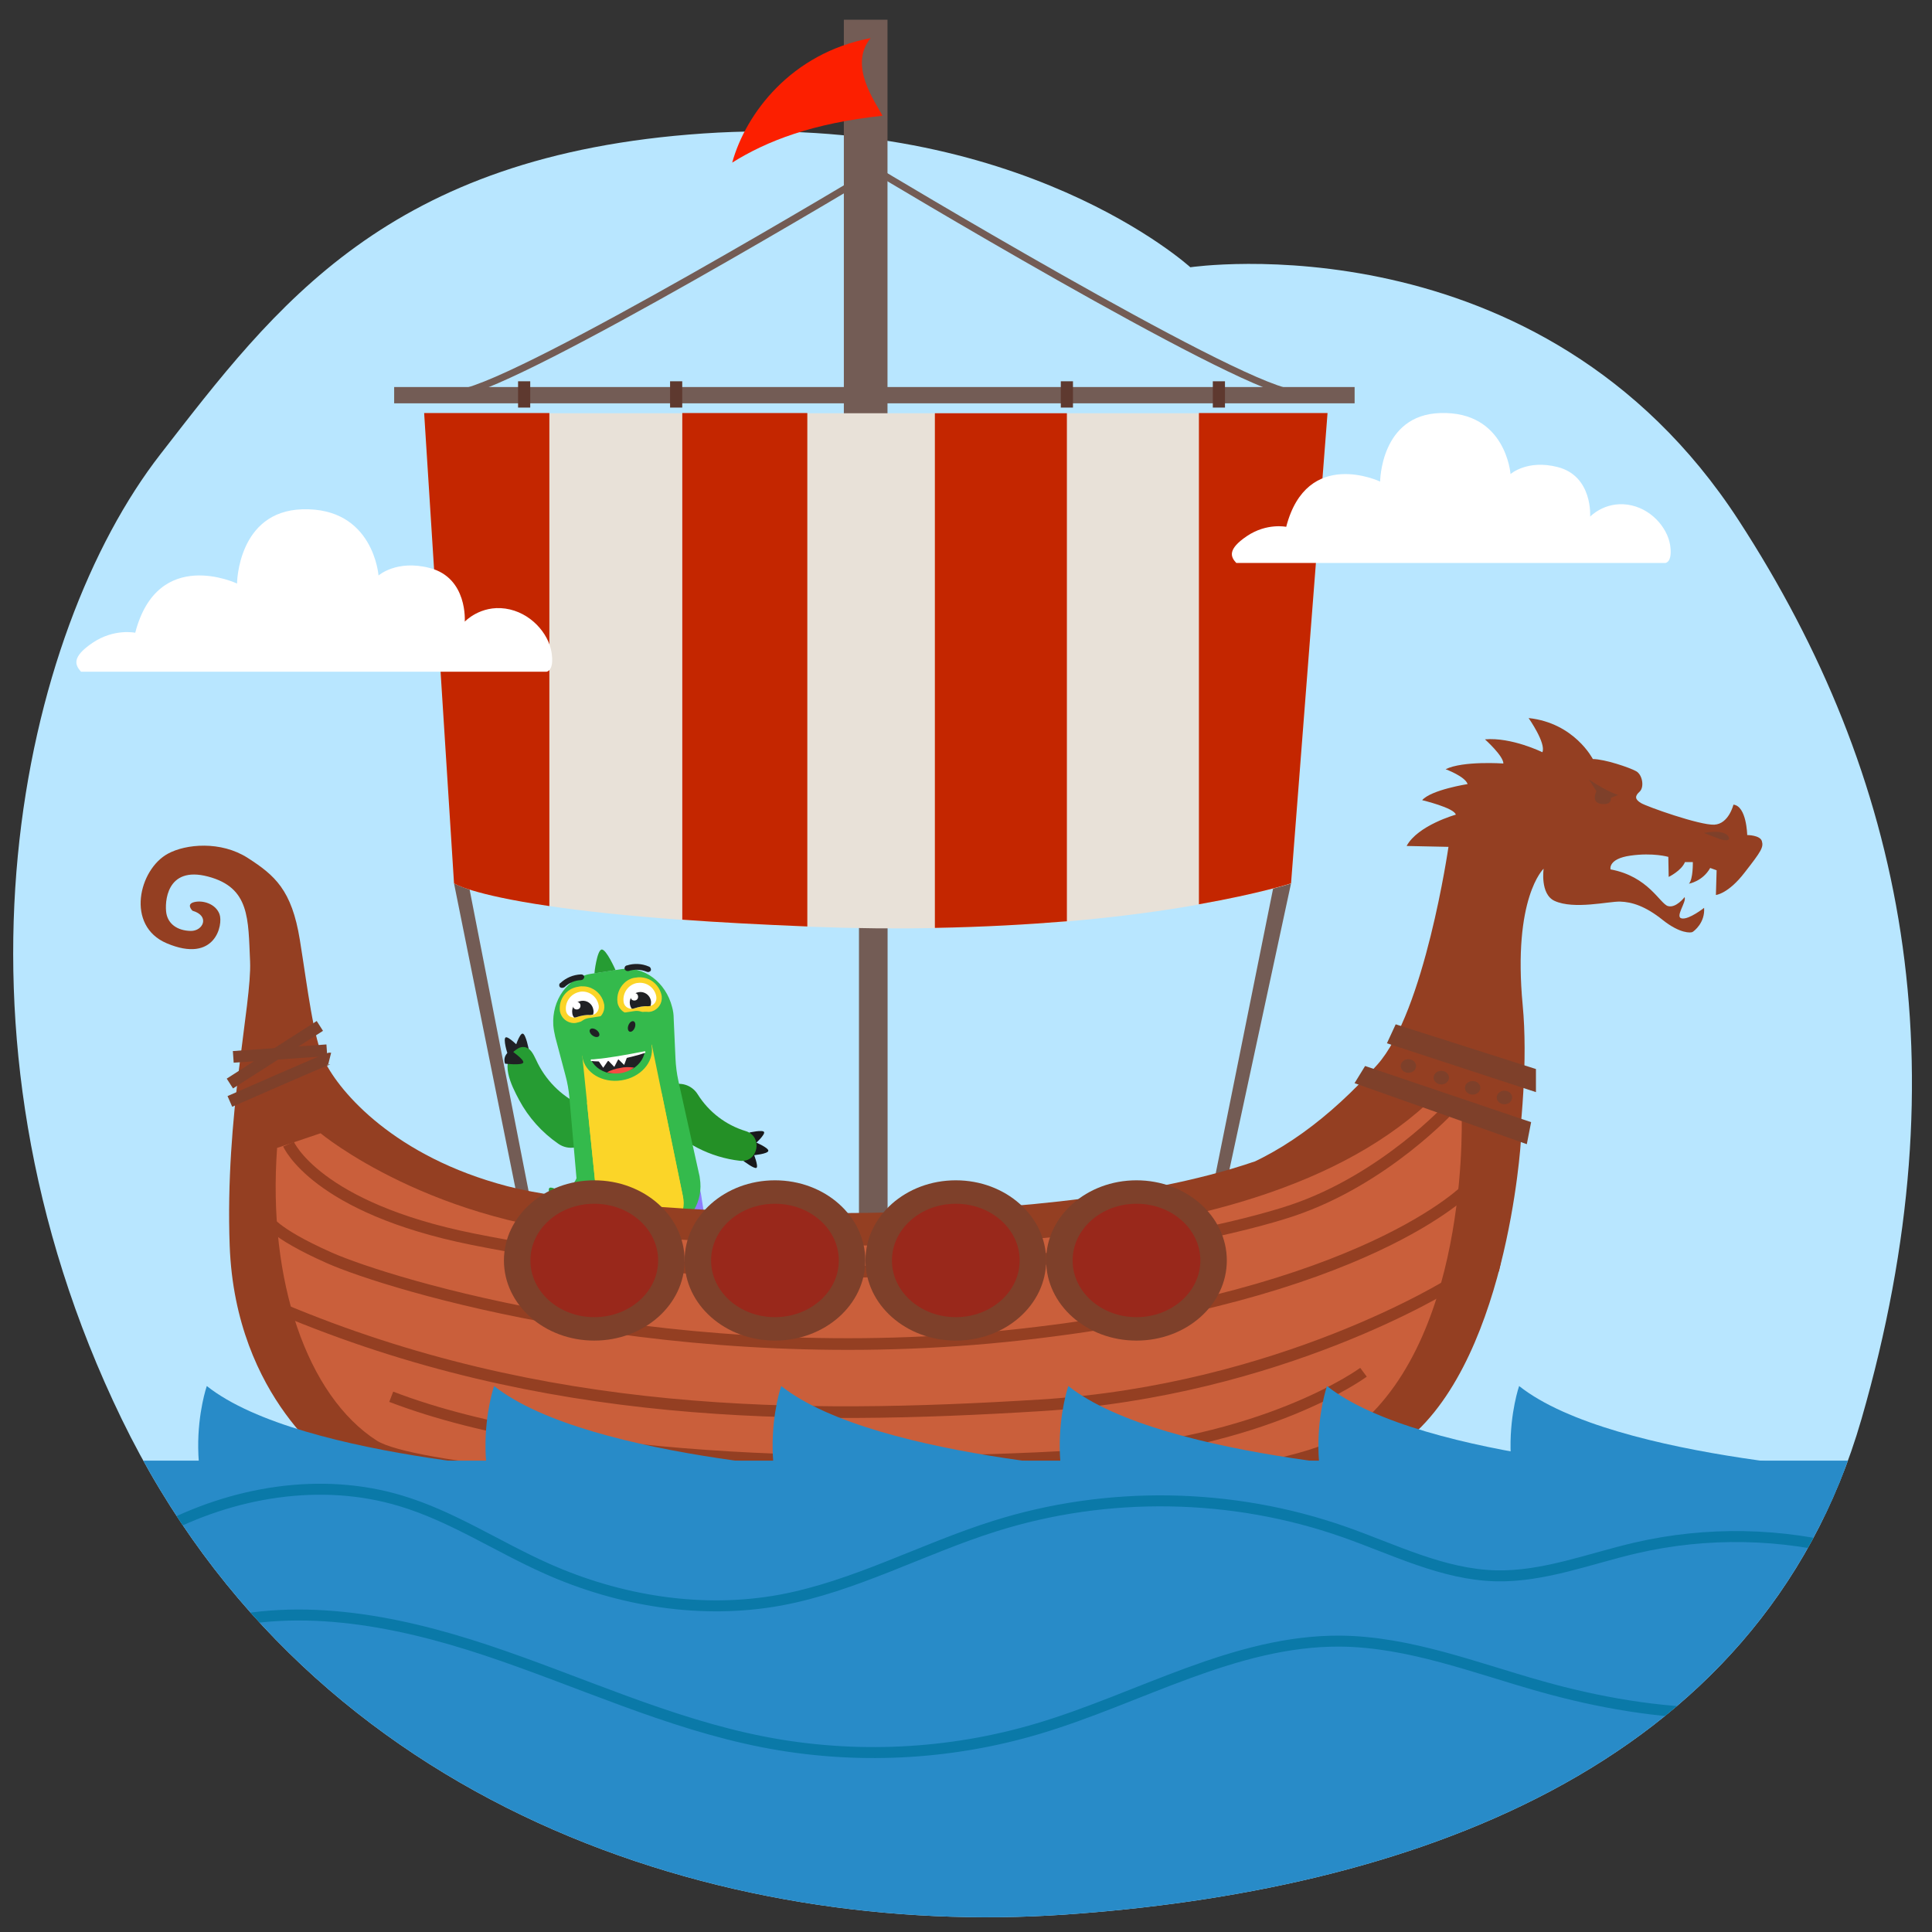 <?xml version="1.0" encoding="UTF-8"?>
<!-- Generator: Adobe Illustrator 25.4.1, SVG Export Plug-In . SVG Version: 6.00 Build 0)  -->
<svg xmlns="http://www.w3.org/2000/svg" xmlns:xlink="http://www.w3.org/1999/xlink" version="1.1" id="Layer_1" x="0px" y="0px" viewBox="0 0 1080 1080" style="enable-background:new 0 0 1080 1080;" xml:space="preserve">
<rect x="0" y="0" width="1080" height="1080" fill="#333333" stroke="none"/>
<style type="text/css">
	.st0{fill:#B8E6FF;}
	.st1{fill:#8E7DFD;}
	.st2{fill:#173F31;}
	.st3{fill:#202124;}
	.st4{fill:#269C33;}
	.st5{fill:#18191B;}
	.st6{fill:#249026;}
	.st7{fill:#34BA4C;}
	.st8{fill:#215745;}
	.st9{fill:#FBD528;}
	.st10{fill:#FFFFFF;}
	.st11{fill:#F44C43;}
	.st12{fill:none;stroke:#FFFFFF;stroke-width:1.104;stroke-linecap:round;stroke-linejoin:round;}
	.st13{fill:none;stroke:#FFFFFF;stroke-width:0.963;stroke-linecap:round;stroke-linejoin:round;}
	.st14{fill:#735C55;}
	.st15{fill:#943F22;}
	.st16{fill:#7E402A;}
	.st17{fill:#CA5F3B;}
	.st18{fill:none;stroke:#7E402A;stroke-width:6.515;stroke-miterlimit:10;}
	.st19{fill:none;stroke:#943F22;stroke-width:6.515;stroke-miterlimit:10;}
	.st20{fill:none;stroke:#943F22;stroke-width:6.136;stroke-miterlimit:10;}
	.st21{fill:#E8E1D8;}
	.st22{fill:#C42600;}
	.st23{fill:#5E392F;}
	.st24{fill:#99281B;}
	.st25{clip-path:url(#SVGID_00000158022515996853672730000013400620395997911944_);}
	.st26{fill:#288BC8;}
	.st27{fill:none;stroke:#0A79A8;stroke-width:6.136;stroke-miterlimit:10;}
	.st28{fill:none;stroke:#735C55;stroke-width:3.871;stroke-miterlimit:10;}
	.st29{fill-rule:evenodd;clip-rule:evenodd;fill:#FC1F00;}
</style>
<path class="st0" d="M665.4,149.4c0,0,195.8-29.1,306.6,141.6c92.7,142.8,125.7,304.3,68.6,502.2  c-57.1,197.9-257.2,264.2-445.8,277.1S174.5,1012.7,68,793.2S12.5,353.2,89.6,254C154,171.1,216.2,86.6,393.3,74.6  S665.4,149.4,665.4,149.4z"></path>
<g>
	<path class="st1" d="M355.2,723.9l-22.1,3.4l-7.6-49.5c-1.2-6.8,3.3-13.2,10.1-14.4s13.2,3.3,14.4,10.1c0,0.2,0.1,0.4,0.1,0.6   l7.2,46.6c0.3,1.4-0.5,2.9-2,3.2C355.3,724,355.3,724,355.2,723.9L355.2,723.9z"></path>
	<path class="st2" d="M355.2,723.9l-0.9,0.1v0.2l-28.1,4.3l-0.1-0.9c-0.1-1.3-0.1-2.7,0.2-4c0.2-1.1,0.5-2.1,1-3.1   c0.3-0.7,0.7-1.4,1.1-2l28-4.3l1,6.5C357.5,722.2,356.6,723.6,355.2,723.9z"></path>
	<path class="st3" d="M292.2,577.8c1.8,0.2,3.5,9.4,3.5,9.4c-2.5,1.6-5.1,1.5-8-0.9C287.7,586.2,290.4,577.5,292.2,577.8z"></path>
	<path class="st3" d="M282.7,579.9c1.5-0.7,7.7,5.6,7.7,5.6c-1.1,2.5-3.2,3.8-6.7,3.3C283.6,588.9,281.1,580.7,282.7,579.9z"></path>
	<g id="hand_front">
		<path class="st4" d="M324.3,617.6c-10.9-5.2-19.6-14.1-24.6-25.1c-1.6-3.2-3.3-7.5-7.7-7.2c-1.1,0.1-2.1,0.5-2.9,1.1    c-10.5,6.4-3.2,20.4,1.1,28.5c5.2,9.7,12.7,18.1,21.8,24.4c5.6,4,13.4,2.7,17.4-3c0,0,0,0,0,0c0.7-1.1,1.3-2.2,1.7-3.4    c0-0.1,0-0.2,0-0.3C333,626.7,330.1,620.2,324.3,617.6z"></path>
	</g>
	<path class="st3" d="M292.5,594c-0.7,1.7-10.2,0.6-10.2,0.6c-0.9-2.9,0-5.4,3.2-7.6C285.5,587.1,293.2,592.3,292.5,594z"></path>
	<path class="st5" d="M427.1,632.8c-0.7-1.4-8.2,0.3-8.2,0.3l3.2,6.3C422.1,639.5,427.9,634.2,427.1,632.8z"></path>
	<path class="st5" d="M429.5,643.3c0.2-1.7-7.4-4.9-7.4-4.9l-1.1,7.4C421,645.8,429.3,645.1,429.5,643.3z"></path>
	<path class="st5" d="M422.9,652.8c1.2-0.9-1.7-8.1-1.7-8.1l-5.6,4.3C415.6,648.9,421.7,653.7,422.9,652.8z"></path>
	<path class="st6" d="M390,611.7c6.2,9.9,15.7,17.2,26.9,20.6c9.7,3,7,17.7-3.2,16.6c-16.7-1.9-32.2-9.9-43.5-22.4   c-4.6-5-4.2-12.8,0.9-17.4c0.9-0.8,1.9-1.5,3.1-2l0.3-0.1C380,604.4,386.7,606.4,390,611.7z"></path>
	<g id="tail">
		<g id="horns">
			<path class="st4" d="M298.4,671.6c1.8-0.9,8.2,6.9,8.2,6.9l-8.3,3.8C298.3,682.3,296.6,672.5,298.4,671.6z"></path>
		</g>
		<g id="horns-2">
			<path class="st4" d="M307.1,664.1c1.5-1.4,9.8,4.2,9.8,4.2l-6.8,6.1C310,674.4,305.6,665.6,307.1,664.1z"></path>
		</g>
		<path class="st7" d="M293.7,680.7L293.7,680.7c2.9-0.6,5.6-1.5,8.2-2.7c3-1.4,5.9-3.1,8.5-5.1c1.5-1.2,3-2.5,4.3-3.8    c2.7-2.7,5-5.8,6.9-9.1c4.1-7.4,5.8-15.8,5.1-24.2c-0.1-1.2,23.3,58,23.3,58c-3,0.3-15.8-0.5-18.9-0.5c-0.7,0-1.4-0.1-2.1-0.1    h-0.1c-12.1-0.4-24.1-2.6-35.6-6.6c-1.6-0.6-2.4-2.3-1.8-3.8C291.8,681.6,292.6,680.9,293.7,680.7z"></path>
	</g>
	<path class="st8" d="M354.3,724.3l-28.1,4.3l-0.1-0.9c-0.1-1.3-0.1-2.7,0.2-4c0.2-1.1,0.5-2.1,1-3.1c0.3-0.7,0.7-1.4,1.1-2   c4.3-6.6,13.1-8.5,19.8-4.2c3.2,2.1,5.5,5.4,6.2,9.2l0.1,0.4L354.3,724.3z"></path>
	<g id="leg_back">
		<path class="st1" d="M377.6,720.5c-1.5,0.2-2.9-0.9-3.1-2.4l-7.2-46.6c-1-6.8,3.6-13.1,10.4-14.2c0,0,0,0,0,0l0,0    c6.8-1,13.2,3.6,14.2,10.4l0,0l7.6,49.5L377.6,720.5z"></path>
	</g>
	<path id="body" class="st7" d="M323.1,668.2l-4.8-54.7c-0.4-4.2-1.1-8.3-2.2-12.3l-5.7-21.5c-0.5-2.1-0.9-4.3-1.1-6.5   c-0.9-14.1,7.9-26.7,20.9-28.8l16.9-2.6c13-2,25.1,7.4,28.6,21.1c0.6,2.1,0.9,4.3,0.9,6.5l1,22.3c0.2,4.2,0.7,8.3,1.6,12.4   l11.9,53.6l0.1,0.8c2.2,13.4-5.3,24.5-17.6,31.1l0,0c-0.6,0.2-1.1,0.5-1.6,0.8c-3.2,1.5-6.6,2.5-10.1,3.1c-3.6,0.5-7.2,0.5-10.8,0   l0,0c-0.5-0.1-1-0.1-1.5-0.2C335.7,690.8,325,681.9,323.1,668.2z"></path>
	<path id="horn" class="st4" d="M336.3,530.8c2.6-0.4,7.8,11.5,7.8,11.5l-11.8,1.8C332.2,544.2,333.7,531.2,336.3,530.8z"></path>
	<path id="belly" class="st9" d="M334.1,674.5l-8.7-85.3l38.8-6l17.5,85.2c1.2,5.4,0,11.1-3.2,15.6c-3.4,4.6-8.4,7.8-14,9   c-0.9,0.2-1.7,0.3-2.6,0.5c-1.7,0.3-3.5,0.4-5.3,0.4c-3.7,0-7.4-0.9-10.7-2.6C339.3,687.9,334.9,682.2,334.1,674.5z"></path>
	<path class="st9" d="M334.1,674.5l-6-58.3c7.7,1.8,15.8,2.1,23.6,0.8c6.3-1,12.5-2.9,18.2-5.7l11.7,57c1.2,5.4,0,11.1-3.2,15.6   c-3.4,4.6-8.4,7.8-14,9c-0.9,0.2-1.7,0.3-2.6,0.5c-1.7,0.3-3.5,0.4-5.3,0.4c-3.7,0-7.4-0.9-10.7-2.6   C339.3,687.9,334.9,682.2,334.1,674.5z"></path>
	<g id="eye_back">
		<path class="st10" d="M353.1,565.4c-3.1,0.1-5.7-2.1-6.2-5.2v-0.1c-0.9-5.8,3-11.3,8.8-12.3h0.3c5.9-0.9,11.4,3.1,12.4,9v0.2    c0.4,3-1.5,5.9-4.4,6.8c-0.3,0.1-0.5,0.2-0.8,0.2c-0.4,0.1-0.9,0.1-1.3,0.1c-1.1-0.1-2.2-0.1-3.4,0.1c-1.1,0.2-2.2,0.5-3.2,0.9    c-0.4,0.1-0.8,0.2-1.3,0.3C353.7,565.5,353.4,565.5,353.1,565.4z"></path>
		<path class="st9" d="M349.1,549.4c-3,2.8-4.5,6.9-3.9,11v0.1c0.7,3.8,4,6.5,7.8,6.5c0.4,0,0.7,0,1.1-0.1c0.5-0.1,1.1-0.3,1.6-0.4    c1.9-0.7,4-1,6-0.9c0.5,0.1,1.1,0.1,1.6,0c0.3-0.1,0.7-0.1,1-0.2c3.7-1.1,6-4.6,5.6-8.4v-0.1c-0.1-0.8-0.3-1.5-0.6-2.3    c-1.3-3.6-4.2-6.5-7.9-7.7c-2-0.6-4.1-0.8-6.1-0.4C353,546.7,350.8,547.8,349.1,549.4z M348.6,560.1L348.6,560.1    c-0.7-5,2.6-9.7,7.5-10.6h0.3c5-0.8,9.7,2.7,10.5,7.7c0,0,0,0,0,0l0,0v0.1c0.3,2.3-1.1,4.4-3.2,5l-0.6,0.1    c-0.3,0.1-0.6,0.1-0.9,0.1c-1.2-0.1-2.5,0-3.7,0.2c-1.2,0.2-2.5,0.5-3.6,0.9c-0.3,0.1-0.6,0.2-0.9,0.2l-0.6,0.1    C350.9,564,348.9,562.4,348.6,560.1L348.6,560.1z"></path>
		<path class="st3" d="M357.1,554.6c3.2-0.5,6.3,1.7,6.8,5c0.1,0.9,0,1.9-0.2,2.7c-0.5,0.1-1.1,0.2-1.6,0.2c-1.2-0.1-2.5,0-3.7,0.2    c-1.2,0.2-2.4,0.5-3.6,0.9c-0.5,0.2-1,0.3-1.6,0.3c-0.6-0.7-0.9-1.6-1.1-2.6C351.6,558.1,353.8,555.1,357.1,554.6z"></path>
		<circle class="st10" cx="354.6" cy="557.2" r="2.1"></circle>
	</g>
	<g id="eye_front">
		<path class="st10" d="M321,570.3c-3.1,0.1-5.7-2.1-6.2-5.2v-0.1c-0.9-5.8,3-11.3,8.8-12.3l0.4-0.1c5.9-0.8,11.3,3.2,12.2,9.1l0,0    v0.2c0.4,3-1.4,5.9-4.3,6.8c-0.3,0.1-0.5,0.2-0.8,0.2c-0.4,0.1-0.9,0.1-1.3,0.1c-1.1-0.1-2.2-0.1-3.3,0.1    c-1.1,0.2-2.2,0.5-3.2,0.9c-0.4,0.1-0.8,0.2-1.3,0.3C321.6,570.5,321.3,570.4,321,570.3z"></path>
		<path class="st9" d="M313,565.3L313,565.3c0.7,3.8,4,6.6,7.9,6.6c0.4,0,0.7,0,1.1-0.1c0.5-0.1,1.1-0.3,1.6-0.4c1.9-0.7,4-1,6-0.9    c0.5,0.1,1.1,0.1,1.6,0c0.3,0,0.7-0.1,1-0.2c3.7-1.1,6-4.6,5.6-8.4v-0.1c-0.7-4.2-3.4-7.8-7.4-9.5c-1.2-0.5-2.4-0.8-3.7-0.9    c-1.2-0.1-2.4-0.1-3.5,0.2C316.6,552.5,312.1,558.7,313,565.3z M316.4,565.1L316.4,565.1c-0.7-5,2.6-9.6,7.5-10.6l0.3-0.1    c5-0.8,9.7,2.7,10.5,7.8v0.1c0.3,2.2-1.1,4.4-3.2,5l-0.6,0.1c-0.3,0-0.6,0-0.9,0c-1.2-0.1-2.5,0-3.7,0.2c-1.2,0.2-2.4,0.5-3.6,0.9    c-0.3,0.1-0.6,0.2-0.9,0.2l-0.6,0.1C318.7,568.9,316.8,567.3,316.4,565.1L316.4,565.1z"></path>
		<path class="st3" d="M319.9,566.3c-0.5-3.3,1.7-6.3,5-6.8c3.3-0.5,6.3,1.7,6.8,5c0.2,0.9,0.1,1.9-0.2,2.7    c-0.5,0.1-1.1,0.1-1.6,0.2c-1.3-0.1-2.5,0-3.7,0.2c-1.2,0.2-2.4,0.5-3.6,0.9c-0.5,0.2-1,0.3-1.6,0.3    C320.3,568.1,320,567.3,319.9,566.3L319.9,566.3z"></path>
		<circle class="st10" cx="322.4" cy="562.2" r="2.1"></circle>
	</g>
	
		<ellipse id="jaw" transform="matrix(0.989 -0.15 0.15 0.989 -84.149 58.273)" class="st7" cx="344.7" cy="587.7" rx="19.6" ry="16.3"></ellipse>
	<path id="mouth_00000107570082723801674250000007257146068325062046_" class="st3" d="M342.9,574.1c8.5-1.3,16.4,3.4,17.5,10.5   c0.7,4.5-1.4,8.9-5.3,11.9l-0.6,0.4c-2.1,1.5-4.9,1.7-7.7,2.2c-2.6,0.4-5.1,1.1-7.4,0.5l-0.7-0.2c-4.8-1.6-8.5-5.3-9.2-10   C328.3,582.2,334.3,575.3,342.9,574.1z"></path>
	<path id="nose_00000046297120350905015130000002207072931491977605_" class="st7" d="M332.7,592.6c-4.5,0.7-8.7-2.4-9.4-6.9l0,0   l-1.1-7.2c-0.7-4.5,2.4-8.7,6.9-9.4l25.5-3.9c4.5-0.7,8.7,2.4,9.4,6.9l1.1,7.2c0.7,4.5-2.4,8.7-6.9,9.4   C349.1,590.6,340.7,592.3,332.7,592.6z"></path>
	<g id="nostries">
		<ellipse transform="matrix(0.362 -0.932 0.932 0.362 -309.758 695.194)" class="st3" cx="353.2" cy="574" rx="3.1" ry="1.9"></ellipse>
		
			<ellipse transform="matrix(0.591 -0.806 0.806 0.591 -329.671 504.233)" class="st3" cx="332.7" cy="577.4" rx="1.9" ry="3.1"></ellipse>
	</g>
	<path id="tongue" class="st11" d="M346.6,597c2.6-0.6,5.3-0.6,7.9-0.2c-2.2,1.6-4.8,2.7-7.6,3.1c-2.5,0.4-5.1,0.2-7.6-0.5   C341.6,598.2,344,597.4,346.6,597z"></path>
	<g id="teeth_00000150077985697012111950000005551272194407209886_">
		<polygon class="st10" points="343.4,596.4 339.4,592.3 346,591.4   "></polygon>
		<polygon class="st10" points="348.9,595.3 344.9,591.4 350.9,590   "></polygon>
		<polygon class="st10" points="337.2,596.9 334.1,592.4 340.3,592.4   "></polygon>
	</g>
	<path id="mouth-2" class="st10" d="M360.8,588c0,0,0,0.1,0,0.1l0,0c0,0.2-0.1,0.4-0.3,0.5c-2.4,0.8-4.8,1.5-7.3,2.1   c-2.5,0.6-5,1.2-7.4,1.5c-2.5,0.4-5,0.8-7.6,1c-2.5,0.2-5.1,0.2-7.6-0.1c-0.3,0.1-0.4-0.2-0.4-0.4l0,0c0-0.2,0.1-0.5,0.4-0.5l0,0   c0.6,0,1.3,0,1.9-0.1c0.6-0.1,1.2-0.1,1.8-0.2c1.2-0.1,2.5-0.2,3.7-0.4c2.5-0.3,4.9-0.8,7.4-1.1c2.5-0.4,4.9-0.9,7.4-1.3l7.4-1.4   C360.4,587.6,360.7,587.7,360.8,588z"></path>
	<polygon class="st3" points="327.9,706.3 328.7,711.7 357.5,710.4 356.6,704.6  "></polygon>
	<polygon class="st3" points="399.3,695.3 400.1,700.8 372.3,708.2 371.3,702.3  "></polygon>
	<path class="st10" d="M354.2,723.7l0.1,0.6l-28.1,4.3l-0.1-0.9c-0.1-1.3-0.1-2.7,0.2-4l26.5-4.1   C353.4,720.9,353.9,722.3,354.2,723.7z"></path>
	<path class="st2" d="M377.4,720.5l0.9-0.1v0.2l28.1-4.3l-0.1-0.9c-0.5-2.4-1.6-4.7-3.2-6.5c-0.5-0.6-1.1-1.1-1.6-1.6l-28,4.3l1,6.4   C374.6,719.6,375.9,720.7,377.4,720.5L377.4,720.5z"></path>
	<path class="st8" d="M378.4,720.6l28.1-4.3l-0.1-0.9c-0.5-2.4-1.6-4.6-3.2-6.5c-0.5-0.6-1.1-1.1-1.6-1.6   c-5.4-4.4-13.3-4.2-18.5,0.5c-0.9,0.8-1.7,1.7-2.4,2.8c-1.1,1.6-1.8,3.3-2.2,5.1c-0.3,1.4-0.3,2.9-0.2,4.3l0.1,0.4   C378.4,720.5,378.4,720.5,378.4,720.6z"></path>
	<path class="st10" d="M378.3,720l0.1,0.6l28.1-4.3l-0.1-0.9c-0.3-1.3-0.7-2.6-1.4-3.8l-26.6,4.1C378.2,717.1,378.2,718.5,378.3,720   z"></path>
	<path id="brow_back" class="st3" d="M349.2,541.8L349.2,541.8c-0.3-0.9,0.2-1.8,1-2.1c0,0,0,0,0,0h0.2c4-1.3,8.4-1.1,12.3,0.6   c0.9,0.3,1.4,1.3,1.1,2.2c0,0,0,0.1,0,0.1l0,0c-0.5,0.7-1.5,1-2.3,0.6c-3.2-1.3-6.8-1.5-10.1-0.4   C350.5,543,349.6,542.6,349.2,541.8z"></path>
	<path id="brow_front" class="st3" d="M313.1,551.9L313.1,551.9c-0.6-0.6-0.7-1.6-0.1-2.2c0.1-0.1,0.2-0.2,0.3-0.2   c3.1-2.9,7.1-4.6,11.4-4.8c0.9-0.1,1.8,0.5,1.9,1.4c0,0.1,0,0.1,0,0.2l0,0c-0.2,0.9-0.9,1.5-1.8,1.6c-3.4,0.1-6.7,1.5-9.2,3.9   C314.8,552.3,313.8,552.4,313.1,551.9z"></path>
	<line class="st12" x1="331.3" y1="720.6" x2="343.3" y2="718.8"></line>
	<line class="st13" x1="333.2" y1="716.4" x2="342.4" y2="715"></line>
	<line class="st12" x1="399.3" y1="710.1" x2="387.2" y2="712"></line>
	<line class="st13" x1="396.1" y1="706.7" x2="387" y2="708.1"></line>
</g>
<rect x="480.1" y="513.1" transform="matrix(-1 -2.817847e-11 2.817847e-11 -1 976.266 1200.175)" class="st14" width="16" height="174"></rect>
<polygon class="st14" points="684.4,667.1 721.7,493.8 711.7,496.6 677.2,667.8 "></polygon>
<polygon class="st14" points="262.5,497.2 297,673.6 289.9,673.1 253.8,493.8 "></polygon>
<path class="st15" d="M959.2,500.3c0,0,6.9-0.6,16.1-12.6c9.3-11.9,10.6-14.1,9.6-17.5c-1-3.4-8.2-3.4-8.2-3.4s-0.3-16.2-7.7-17  c0,0-2.6,10.8-10.7,11.2s-37.7-10.1-41-12.1s-3.6-3.8-0.8-6.3c2.8-2.5,1.7-9.5-1.9-11.5c-3.6-2-17.3-6.7-24.2-6.8  c0,0-10.3-20.2-35.9-22.9c0,0,9.9,14.1,7.7,19.1c0,0-17.2-8.5-32.1-7.2c0,0,10.3,9.2,10.3,13.5c0,0-22.6-1.6-32.3,3.2  c0,0,10.9,4,12.3,8.3c0,0-20.4,3.2-25.4,9c0,0,18,4.3,18.8,8.1c0,0-21.2,5.9-27.5,17.5l23.4,0.5c0,0-13.3,92.2-39.8,121.8  c-26.4,29.5-55.5,51.5-87.4,61.6s155.4,54,155.4,54s19-88.6,13.3-148.8s11.7-76.4,11.7-76.4s-2.1,14.2,6.1,18  c10.9,5,30.3,0.2,36.7,0.4c6.5,0.2,14.1,2.5,23.8,10.3c9.7,7.7,15.7,7.2,16.6,6.7s7.1-5.2,6.5-13.5c0,0-8.5,6.7-12.5,5.9  c-4-0.7,2.8-9.2,1.6-11.9c0,0-4.8,6.3-9.3,5s-10.9-16.6-32.1-20.5c0,0-1.6-5.9,11.1-7.7s21.2,0.7,21.2,0.7l0.2,11.2  c0,0,7.1-3.4,9.1-8.3h4.4c0,0,0.2,9.7-2.2,12.1c0,0,7.7-1.3,11.9-8.8l3.6,1.3L959.2,500.3z"></path>
<path class="st16" d="M966.6,469c0,0,0.4-5.9-14.2-3.4l8.9,3.4C961.3,469,965.7,470.6,966.6,469z"></path>
<path class="st16" d="M904.5,444.4c0.6,0-4.7-0.9-16.2-8.6l4.1,6.5c0,0-3.8,7.2,4.1,7.2c4.8,0,4-3.5,4-3.5L904.5,444.4z"></path>
<path class="st15" d="M850.2,637.6c0,0-7.6,128.9-69,171.3s-499.2,54.5-592.8,10.8c0,0-56.8-37.2-60-123.3  c-2.7-72.5,12.4-135.2,11.4-158.9c-1.1-23.8,0-41.3-23.5-47.5c-23.5-6.2-24.3,14.7-23.3,20.6c1.1,6,6.2,9.6,13.5,9.8  c7,0.2,11.1-8.4,1.1-11.3c0,0-3.8-3.6,0.9-4.8c4.7-1.2,12,0.8,14.2,6.7s-2.4,27.8-29.5,16.3c-23.1-9.8-15.6-41.3,0.7-50.1  c9.9-5.4,29.5-7.3,44.6,2.4s24.6,17.9,29.1,45.7c4.5,27.8,7.4,54.7,13.9,68c8.5,17.3,39.1,53.3,102.1,69.8s294.2,28.1,416.8-13.5  L850.2,637.6z"></path>
<path class="st17" d="M817,619.6c0,0,6,124.8-58.4,178s-509,32.6-548,7.7c-38.9-25-61.1-89.3-55.7-163.6l24.3-8.2  c0,0,62.8,52.3,166.6,57.6c103.9,5.3,343.5,25,451.7-73.9L817,619.6z"></path>
<polygon class="st16" points="858.6,597.6 858.6,610.5 775.3,583.2 780.2,572.6 "></polygon>
<line class="st18" x1="178.8" y1="573.5" x2="128.5" y2="605.7"></line>
<line class="st18" x1="182.7" y1="587.1" x2="130.4" y2="590.8"></line>
<path class="st18" d="M184.3,591.7c-0.8-0.2-55.8,24-55.8,24"></path>
<path class="st19" d="M810.9,618.9c0,0-36.6,40.3-88.6,57.8c-52.1,17.5-249.2,58.1-458.1,16c-87.6-17.6-102.9-53.1-102.9-53.1"></path>
<path class="st19" d="M821,663.8c0,0-57,60.6-250.1,82.2c-193.1,21.6-354.2-28.4-386.7-42.8s-35.2-22.1-35.2-22.1"></path>
<path class="st19" d="M810.9,717.7c0,0-94.7,59.6-229.4,67.9s-277.6,8-425-54.2"></path>
<g>
	<ellipse class="st16" cx="841" cy="613.5" rx="4.3" ry="3.8"></ellipse>
	<ellipse class="st16" cx="823.2" cy="608.1" rx="4.3" ry="3.8"></ellipse>
	<ellipse class="st16" cx="805.7" cy="602.4" rx="4.3" ry="3.8"></ellipse>
	<ellipse class="st16" cx="787.3" cy="595.9" rx="4.3" ry="3.8"></ellipse>
</g>
<path class="st20" d="M762.2,767.1c0,0-54.9,40.8-162.1,46.8s-278.4,6.4-381.4-33.1"></path>
<rect x="471.8" y="11.1" transform="matrix(-1 -2.576529e-11 2.576529e-11 -1 967.919 249.621)" class="st14" width="24.4" height="227.5"></rect>
<rect x="220.3" y="216.3" transform="matrix(-1 -2.820556e-11 2.820556e-11 -1 977.54 441.757)" class="st14" width="536.9" height="9.1"></rect>
<g>
	<path class="st21" d="M237.1,230.9l16.7,262.9c0,0,9.4,6.3,53.3,12.7c18.2,2.7,42.4,5.4,74.3,7.7c20.1,1.5,43.2,2.7,69.9,3.8   c1,0,2,0.1,3,0.1c24.3,0.9,47.1,1.1,68.3,0.7c27.3-0.5,51.9-1.9,73.8-3.7c29.8-2.6,54.5-6,73.8-9.5c34-6,51.5-11.7,51.5-11.7   l20.4-262.9H237.1z"></path>
	<path class="st22" d="M670.2,230.9v274.6c34-6,51.5-11.7,51.5-11.7l20.4-262.9H670.2z"></path>
	<path class="st22" d="M522.6,230.9v287.8c27.3-0.5,51.9-1.9,73.8-3.7v-284H522.6z"></path>
	<path class="st22" d="M381.4,230.9v283.2c20.1,1.5,43.2,2.7,69.9,3.8v-287H381.4z"></path>
	<path class="st22" d="M237.1,230.9l16.7,262.9c0,0,9.4,6.3,53.3,12.7V230.9H237.1z"></path>
</g>
<rect x="678" y="213.2" transform="matrix(-1 -2.815938e-11 2.815938e-11 -1 1362.771 441.04)" class="st23" width="6.8" height="14.7"></rect>
<rect x="593" y="213.2" transform="matrix(-1 -2.815938e-11 2.815938e-11 -1 1192.798 441.04)" class="st23" width="6.8" height="14.7"></rect>
<rect x="374.6" y="213.2" transform="matrix(-1 -2.829260e-11 2.829260e-11 -1 755.976 441.04)" class="st23" width="6.8" height="14.7"></rect>
<rect x="289.6" y="213.2" transform="matrix(-1 -2.815938e-11 2.815938e-11 -1 586.003 441.04)" class="st23" width="6.8" height="14.7"></rect>
<g>
	<g>
		<ellipse class="st16" cx="635.3" cy="704.6" rx="50.5" ry="44.8"></ellipse>
		<ellipse class="st24" cx="635.3" cy="704.6" rx="35.7" ry="31.7"></ellipse>
	</g>
	<g>
		<ellipse class="st16" cx="534.3" cy="704.6" rx="50.5" ry="44.8"></ellipse>
		<ellipse class="st24" cx="534.3" cy="704.6" rx="35.7" ry="31.7"></ellipse>
	</g>
	<g>
		<ellipse class="st16" cx="433.2" cy="704.6" rx="50.5" ry="44.8"></ellipse>
		<ellipse class="st24" cx="433.2" cy="704.6" rx="35.7" ry="31.7"></ellipse>
	</g>
	<g>
		<ellipse class="st16" cx="332.2" cy="704.6" rx="50.5" ry="44.8"></ellipse>
		<ellipse class="st24" cx="332.2" cy="704.6" rx="35.7" ry="31.7"></ellipse>
	</g>
</g>
<polygon class="st16" points="855.9,627.3 853.5,639.6 757.2,605.5 763.1,595.9 "></polygon>
<path class="st10" d="M45.3,375.5h260.2c0,0,4.5-0.3,2.8-10.9s-11.8-22.4-25.8-24.4c-14-2-22.7,7.3-22.7,7.3s1.8-24.5-19.6-30  c-18.5-4.8-28.6,4.2-28.6,4.2s-2.8-38.2-42.6-37c-36.2,1.1-36.5,41.5-36.5,41.5s-44.3-21-56.9,27.5c0,0-11.8-2.5-23.8,5.6  S42,371.8,45.3,375.5z"></path>
<path class="st10" d="M691.1,314.7h239.9c0,0,4.1-0.3,2.6-10.1c-1.6-9.8-10.9-20.7-23.8-22.5c-12.9-1.8-20.9,6.7-20.9,6.7  s1.6-22.6-18.1-27.7c-17.1-4.4-26.4,3.9-26.4,3.9s-2.6-35.3-39.3-34.1c-33.4,1-33.6,38.3-33.6,38.3s-40.9-19.4-52.5,25.3  c0,0-10.9-2.3-22,5.2S688,311.4,691.1,314.7z"></path>
<g>
	<defs>
		<path id="SVGID_1_" d="M665.4,149.4c0,0,195.8-29.1,306.6,141.6c92.7,142.8,125.7,304.3,68.6,502.2    c-57.1,197.9-257.2,264.2-445.8,277.1S174.5,1012.7,68,793.2S12.5,353.2,89.6,254C154,171.1,216.2,86.6,393.3,74.6    S665.4,149.4,665.4,149.4z"></path>
	</defs>
	<clipPath id="SVGID_00000052804344010371150730000005164989634215307961_">
		<use xlink:href="#SVGID_1_" style="overflow:visible;"></use>
	</clipPath>
	<g style="clip-path:url(#SVGID_00000052804344010371150730000005164989634215307961_);">
		
			<rect x="39.4" y="816.4" transform="matrix(-1 -4.489488e-11 4.489488e-11 -1 1125.984 1980.217)" class="st26" width="1047.2" height="347.3"></rect>
		<g>
			<path class="st26" d="M807.2,823.7c0,0-156.7-6.7-210-48.9c0,0-20.2,58.2,22.2,103.2C661.7,922.9,807.2,823.7,807.2,823.7z"></path>
			<path class="st26" d="M646.7,823.7c0,0-156.7-6.7-210-48.9c0,0-20.2,58.2,22.2,103.2C501.2,922.9,646.7,823.7,646.7,823.7z"></path>
			<path class="st26" d="M1059.2,823.7c0,0-156.7-6.7-210-48.9c0,0-20.2,58.2,22.2,103.2C913.7,922.9,1059.2,823.7,1059.2,823.7z"></path>
			<path class="st26" d="M486.2,823.7c0,0-156.7-6.7-210-48.9c0,0-20.2,58.2,22.2,103.2C340.7,922.9,486.2,823.7,486.2,823.7z"></path>
			<path class="st26" d="M325.6,823.7c0,0-156.7-6.7-210-48.9c0,0-20.2,58.2,22.2,103.2C180.2,922.9,325.6,823.7,325.6,823.7z"></path>
			<path class="st26" d="M951.8,823.7c0,0-156.7-6.7-210-48.9c0,0-20.2,58.2,22.2,103.2C806.4,922.9,951.8,823.7,951.8,823.7z"></path>
		</g>
		<path class="st27" d="M88.9,855.8c41.1-21.9,90.6-30.3,135.2-16.8c28.7,8.6,54,25.6,81.4,37.8c40.7,18.2,86.8,25.7,130.6,17.7    c41.7-7.7,79.6-28.7,120-41.4c63.1-19.9,132.7-18.7,195.1,3.2c28,9.8,55.4,23.9,85.1,24.6c26.6,0.6,52.2-9.6,78.1-15.6    c39.7-9.2,81.7-8.4,121.1,2.3"></path>
		<path class="st27" d="M111.6,910.8c52-16.2,108.6-5.5,160.3,11.7s101.5,40.9,155,51.3c50.8,9.9,103.9,7.3,153.5-7.5    c56.5-16.8,110-49.4,169-48.9c38.4,0.4,75,14.9,112,25.3c63.9,18,134.6,23.5,195.2-3.9"></path>
	</g>
</g>
<path class="st28" d="M489.6,95.2c0,0,196.6,118.3,232.1,124.3"></path>
<path class="st28" d="M489.6,95.2c0,0-196.6,118.3-232.1,124.3"></path>
<path class="st29" d="M486.7,21.3c-12.7,15.4,2.9,36,6.6,43.4c-39,4.2-64.5,14-84,26.2C416.9,63.5,442.2,29.7,486.7,21.3z"></path>
</svg>
